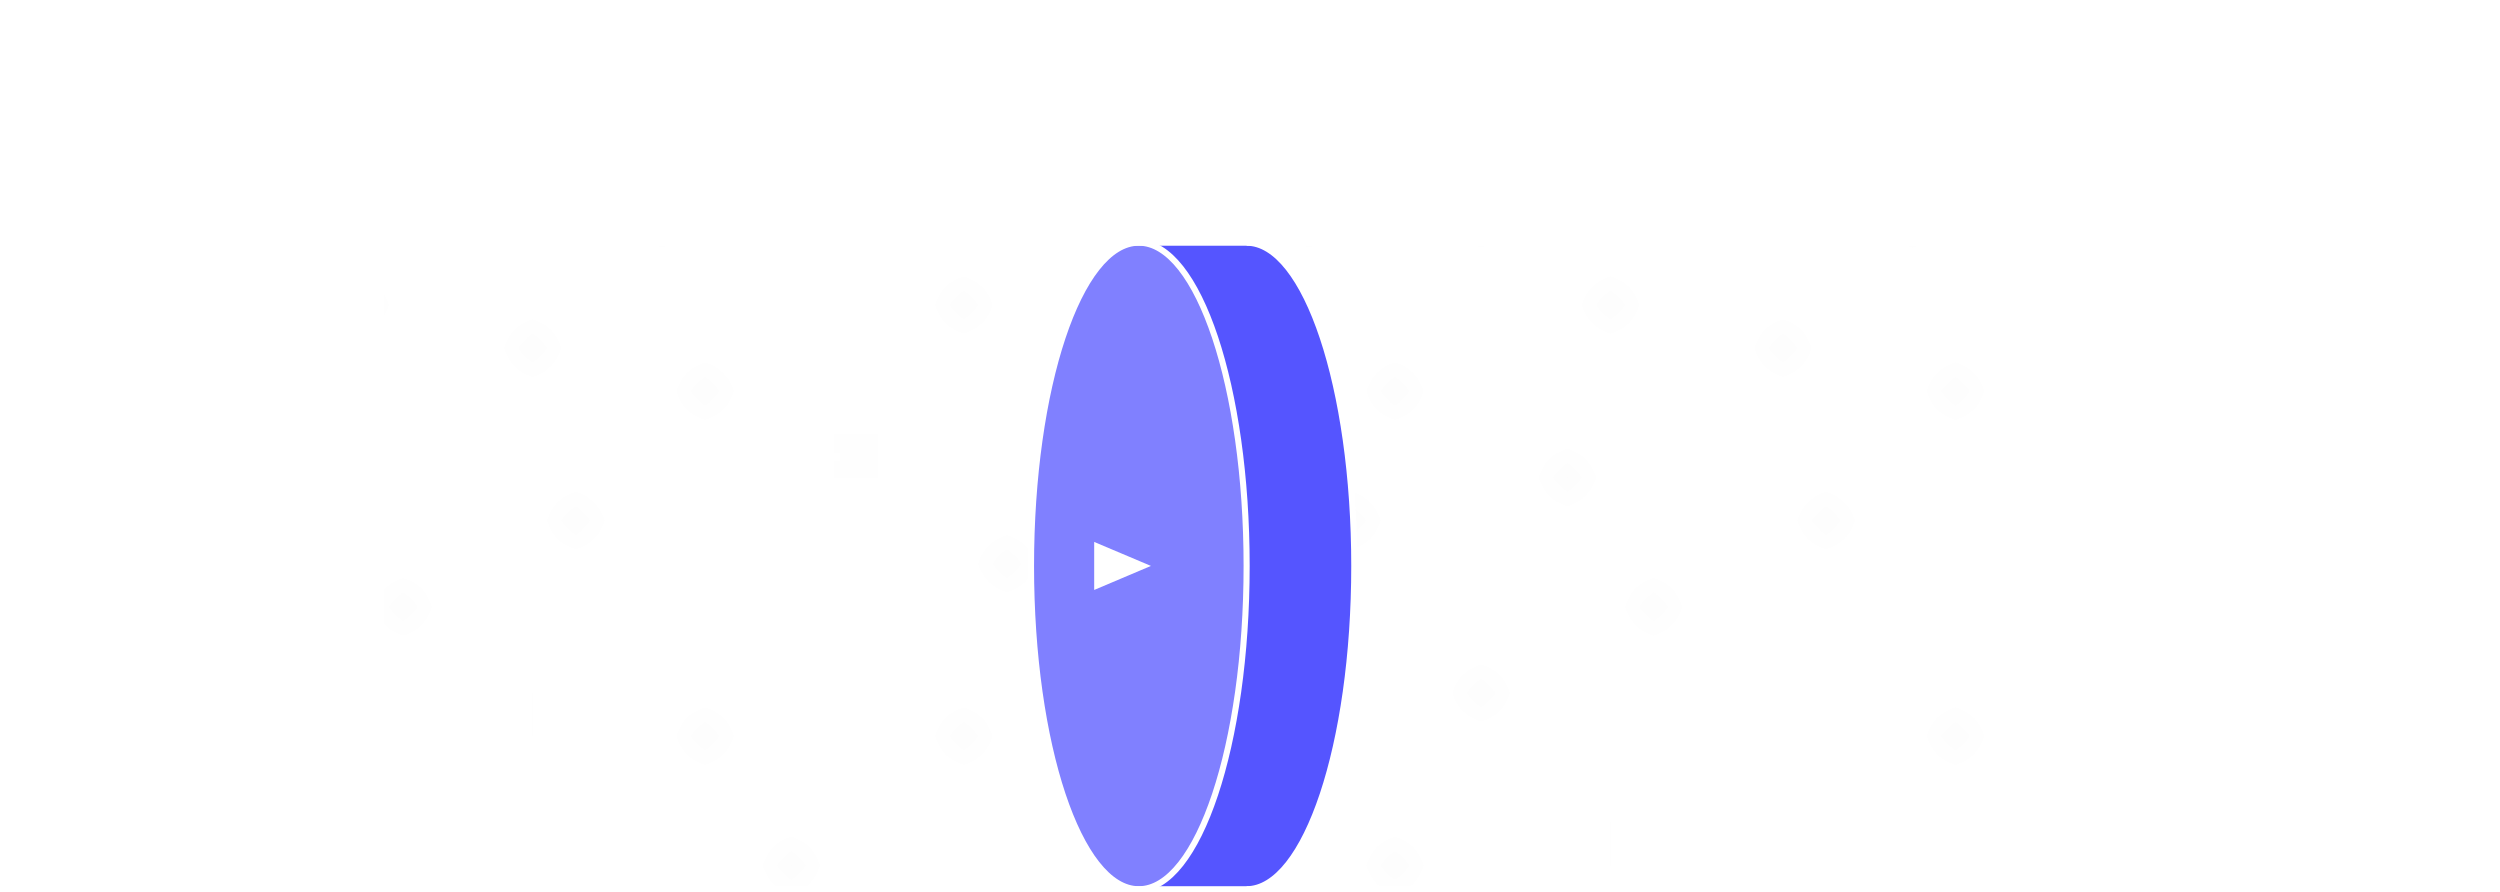 <?xml version="1.0" encoding="UTF-8" standalone="no"?>
<svg
   xmlns:svg="http://www.w3.org/2000/svg"
   xmlns="http://www.w3.org/2000/svg"
   xmlns:xlink="http://www.w3.org/1999/xlink"
   xmlns:sodipodi="http://sodipodi.sourceforge.net/DTD/sodipodi-0.dtd"
   xmlns:inkscape="http://www.inkscape.org/namespaces/inkscape"
   height="586.793"
   width="1644.053"
   inkscape:version="1.1-dev (b530929, 2020-05-03)"
   sodipodi:docname="plugFlow.svg"
   version="1.1"
   viewBox="0 0 1644.053 586.793"
   id="svg6">
  <sodipodi:namedview
     fit-margin-bottom="0"
     fit-margin-right="0"
     fit-margin-left="0"
     fit-margin-top="0"
     inkscape:current-layer="layer1"
     inkscape:cy="181.14507"
     inkscape:cx="847.16687"
     inkscape:zoom="0.72474739"
     showgrid="false"
     id="namedview1372"
     inkscape:window-height="480"
     inkscape:window-width="640"
     inkscape:pageshadow="2"
     inkscape:pageopacity="0"
     guidetolerance="10"
     gridtolerance="10"
     objecttolerance="10"
     borderopacity="1"
     bordercolor="#666666"
     pagecolor="#000000" />
  <defs
     id="defs1261">
    <pattern
       viewBox="0 0 28.3 28.3"
       patternUnits="userSpaceOnUse"
       patternTransform="matrix(28.35, 0, 0, -28.35, 204710.547, -243485.136)"
       height="28.3"
       width="28.3"
       data-name="rect1113 1 "
       id="rect1113_1_">
      <rect
         id="rect1188"
         style="fill:none"
         height="28.3"
         width="28.3" />
      <rect
         id="rect1190"
         style="fill:none"
         height="28.3"
         width="28.3" />
      <rect
         id="rect1192"
         style="fill:none"
         height="28.3"
         width="28.3" />
      <circle
         r="0.1"
         cy="26"
         cx="7.3"
         id="circle2167" />
      <circle
         r="0.1"
         cy="21.7"
         cx="8.6"
         id="circle2169" />
      <circle
         r="0.1"
         cy="21.5"
         cx="12.5"
         id="circle2171" />
      <circle
         r="0.1"
         cy="19.7"
         cx="5.2"
         id="circle2173" />
      <circle
         r="0.1"
         cy="24.4"
         cx="17.2"
         id="circle2175" />
      <circle
         r="0.1"
         cy="15.8"
         cx="16.5"
         id="circle2177" />
      <circle
         r="0.1"
         cy="16.8"
         cx="12.2"
         id="circle2179" />
      <circle
         r="0.1"
         cy="19.7"
         cx="15.7"
         id="circle2181" />
      <circle
         r="0.1"
         cy="12.6"
         cx="13.6"
         id="circle2183" />
      <circle
         r="0.1"
         cy="13.6"
         cx="7.6"
         id="circle2185" />
      <circle
         r="0.1"
         cy="24.2"
         cx="22.6"
         id="circle2187" />
      <circle
         r="0.1"
         cy="14"
         cx="20"
         id="circle2189" />
      <circle
         r="0.1"
         cy="25.8"
         cx="12.3"
         id="circle2191" />
      <circle
         r="0.1"
         cy="27.3"
         cx="20.2"
         id="circle2193" />
      <circle
         r="0.1"
         cy="25.3"
         cx="27.1"
         id="circle2195" />
      <circle
         r="0.1"
         cy="20.7"
         cx="19.9"
         id="circle2197" />
      <circle
         r="0.1"
         cy="20.7"
         cx="25.3"
         id="circle2199" />
      <circle
         r="0.1"
         cy="15.8"
         cx="26.4"
         id="circle2201" />
      <circle
         r="0.1"
         cy="17.3"
         cx="22.2"
         id="circle2203" />
      <circle
         r="0.1"
         cy="11.4"
         cx="23.4"
         id="circle2205" />
      <circle
         r="0.1"
         cy="7.2"
         cx="22.6"
         id="circle2207" />
      <circle
         r="0.1"
         cy="5.4"
         cx="26.5"
         id="circle2209" />
      <circle
         r="0.1"
         cy="1.9"
         cx="23.3"
         id="circle2211" />
      <circle
         r="0.1"
         cy="1.4"
         cx="27.4"
         id="circle2213" />
      <circle
         r="0.1"
         cy="10.8"
         cx="27.5"
         id="circle2215" />
      <circle
         r="0.1"
         cy="10.5"
         cx="9.6"
         id="circle2217" />
      <circle
         r="0.1"
         cy="5"
         cx="8.1"
         id="circle2219" />
      <circle
         r="0.1"
         cy="3.6"
         cx="13"
         id="circle2221" />
      <circle
         r="0.1"
         cy="0.9"
         cx="9"
         id="circle2223" />
      <circle
         r="0.1"
         cy="7.6"
         cx="16.3"
         id="circle2225" />
      <circle
         r="0.1"
         cy="9.8"
         cx="19"
         id="circle2227" />
      <circle
         r="0.1"
         cy="0.9"
         cx="16.2"
         id="circle2229" />
      <circle
         r="0.1"
         cy="4.6"
         cx="18.5"
         id="circle2231" />
      <circle
         r="0.1"
         cy="8"
         cx="12.4"
         id="circle2233" />
      <circle
         r="0.1"
         cy="7.7"
         cx="1.8"
         id="circle2235" />
      <circle
         r="0.1"
         cy="12.2"
         cx="2.4"
         id="circle2237" />
      <circle
         r="0.1"
         cy="4.2"
         cx="3.6"
         id="circle2239" />
      <circle
         r="0.1"
         cy="8.8"
         cx="5.6"
         id="circle2241" />
      <circle
         r="0.1"
         cy="19.3"
         cx="1.1"
         id="circle2243" />
      <circle
         r="0.1"
         cy="23.6"
         cx="3.3"
         id="circle2245" />
      <circle
         r="0.1"
         cy="28"
         cx="3.3"
         id="circle2247" />
      <circle
         r="0.1"
         cy="-0.3"
         cx="3.3"
         id="circle2249" />
      <circle
         r="0.1"
         cy="15.7"
         cx="3.7"
         id="circle2251" />
      <circle
         r="0.1"
         cy="17.6"
         cx="8.6"
         id="circle2253" />
    </pattern>
    <linearGradient
       gradientUnits="userSpaceOnUse"
       gradientTransform="matrix(2.83,0,0,-2.83,-705.063,988.87)"
       y2="218.849"
       x2="363.809"
       y1="218.849"
       x1="312.399"
       id="linear-gradient">
      <stop
         id="stop1239"
         stop-color="#fff"
         offset="0" />
      <stop
         id="stop1241"
         stop-color="#fff"
         offset="1" />
    </linearGradient>
    <linearGradient
       xlink:href="#linear-gradient"
       y2="218.849"
       x2="563.809"
       y1="218.849"
       x1="512.399"
       id="linear-gradient-2" />
    <linearGradient
       xlink:href="#linear-gradient"
       y2="218.849"
       x2="538.809"
       y1="218.849"
       x1="487.399"
       id="linear-gradient-3" />
    <linearGradient
       xlink:href="#linear-gradient"
       gradientTransform="matrix(2.83,0,0,-2.83,-705.063,996.271)"
       y2="293.972"
       x2="713.481"
       y1="293.972"
       x1="338.471"
       id="linear-gradient-4" />
    <linearGradient
       xlink:href="#linear-gradient"
       gradientTransform="matrix(2.83,0,0,-2.83,-705.063,996.271)"
       y2="143.725"
       x2="713.481"
       y1="143.725"
       x1="338.471"
       id="linear-gradient-5" />
    <linearGradient
       xlink:href="#linear-gradient"
       gradientTransform="matrix(2.83,0,0,-2.83,-705.063,996.271)"
       y2="218.849"
       x2="738.119"
       y1="218.849"
       x1="713.119"
       id="linear-gradient-6" />
    <linearGradient
       xlink:href="#linear-gradient"
       gradientTransform="matrix(2.83,0,0,-2.83,-109.973,996.271)"
       y2="218.859"
       x2="304.819"
       y1="218.859"
       x1="214.489"
       id="linear-gradient-7" />
    <linearGradient
       xlink:href="#linear-gradient"
       gradientTransform="matrix(0.75,0,0,-0.55,1027.555,-187.099)"
       y2="-1025.471"
       x2="-373.047"
       y1="-1025.471"
       x1="-463.377"
       id="linear-gradient-9" />
    <linearGradient
       xlink:href="#linear-gradient"
       gradientTransform="matrix(0.75,0,0,-0.55,1027.555,-187.099)"
       y2="-1025.474"
       x2="-373.047"
       y1="-1025.474"
       x1="-463.377"
       id="linear-gradient-10" />
    <linearGradient
       xlink:href="#linear-gradient"
       gradientTransform="matrix(2.83,0,0,-2.83,-1104.933,996.271)"
       y2="222.128"
       x2="480.319"
       y1="222.128"
       x1="389.989"
       id="linear-gradient-11" />
    <linearGradient
       xlink:href="#linear-gradient"
       gradientTransform="matrix(0.75,0,0,-0.55,398.575,-194.529)"
       y2="-1022.235"
       x2="-197.547"
       y1="-1022.235"
       x1="-287.877"
       id="linear-gradient-13" />
    <linearGradient
       xlink:href="#linear-gradient"
       gradientTransform="matrix(0.75,0,0,-0.55,398.575,-194.529)"
       y2="-1022.247"
       x2="-197.547"
       y1="-1022.247"
       x1="-287.877"
       id="linear-gradient-14" />
    <linearGradient
       xlink:href="#linear-gradient"
       gradientTransform="matrix(2.83,0,0,-2.83,676.257,996.271)"
       y2="218.859"
       x2="166.056"
       y1="218.859"
       x1="75.726"
       id="linear-gradient-15" />
    <linearGradient
       xlink:href="#linear-gradient"
       gradientTransform="matrix(0.75,0,0,-0.55,1524.585,-187.099)"
       y2="-1025.471"
       x2="-511.727"
       y1="-1025.471"
       x1="-602.057"
       id="linear-gradient-17" />
    <linearGradient
       xlink:href="#linear-gradient"
       gradientTransform="matrix(0.75,0,0,-0.55,1524.585,-187.099)"
       y2="-1025.474"
       x2="-511.727"
       y1="-1025.474"
       x1="-602.057"
       id="linear-gradient-18" />
    <linearGradient
       xlink:href="#linear-gradient"
       gradientTransform="matrix(2.83,0,0,-2.83,1664.377,996.271)"
       y2="218.859"
       x2="-8.161"
       y1="218.859"
       x1="-98.491"
       id="linear-gradient-19" />
    <linearGradient
       xlink:href="#linear-gradient"
       gradientTransform="matrix(0.75,0,0,-0.55,2149.245,-187.109)"
       y2="-1025.489"
       x2="-686.027"
       y1="-1025.489"
       x1="-776.357"
       id="linear-gradient-21" />
    <linearGradient
       xlink:href="#linear-gradient"
       gradientTransform="matrix(0.75,0,0,-0.55,2149.245,-187.109)"
       y2="-1025.492"
       x2="-686.027"
       y1="-1025.492"
       x1="-776.357"
       id="linear-gradient-22" />
    <linearGradient
       y2="218.849"
       x2="363.809"
       y1="218.849"
       x1="312.399"
       gradientTransform="matrix(2.83,0,0,-2.83,-705.063,988.87)"
       gradientUnits="userSpaceOnUse"
       id="linearGradient1476"
       xlink:href="#linear-gradient"
       inkscape:collect="always" />
  </defs>
  <g
     transform="translate(0,2.664)"
     id="layer1">
    <g
       style="font-style:normal;font-variant:normal;font-weight:normal;font-stretch:normal;font-size:56px;line-height:1.25;font-family:sans-serif;-inkscape-font-specification:'sans-serif, Normal';font-variant-ligatures:normal;font-variant-caps:normal;font-variant-numeric:normal;font-variant-east-asian:normal;fill:#000000;fill-opacity:1;stroke:none"
       id="text1433-8"
       aria-label="P">
      <path
         id="path1464"
         style="font-style:normal;font-variant:normal;font-weight:normal;font-stretch:normal;font-size:56px;font-family:sans-serif;-inkscape-font-specification:'sans-serif, Normal';font-variant-ligatures:normal;font-variant-caps:normal;font-variant-numeric:normal;font-variant-east-asian:normal;fill:#ffffff;fill-opacity:1"
         d="m 1207.036,9.997 q 0,2.707 -0.957,5.031 -0.93,2.297 -2.625,3.992 -2.106,2.105 -4.977,3.172 -2.871,1.039 -7.246,1.039 h -5.414 v 15.176 h -5.414 V -2.308 h 11.047 q 3.664,0 6.207,0.629 2.543,0.602 4.512,1.914 2.324,1.559 3.582,3.883 1.285,2.324 1.285,5.879 z m -5.633,0.137 q 0,-2.105 -0.738,-3.664 -0.738,-1.559 -2.242,-2.543 -1.312,-0.848 -3.008,-1.203 -1.668,-0.383 -4.238,-0.383 h -5.359 V 18.61 h 4.566 q 3.281,0 5.332,-0.574 2.051,-0.602 3.336,-1.887 1.285,-1.312 1.805,-2.762 0.547,-1.449 0.547,-3.254 z" />
    </g>
    <rect
       style="opacity:0.5;isolation:isolate;fill:url(#rect1113_1_)"
       height="425.2"
       width="1063"
       y="156.928"
       x="252.81"
       id="rect1113" />
    <ellipse
       style="fill:none;stroke:url(#linearGradient1476);stroke-width:4px;stroke-miterlimit:11.339"
       ry="212.6"
       rx="70.9"
       cy="369.528"
       cx="252.81"
       id="path823" />
    <ellipse
       style="fill:#5555ff;stroke:url(#linear-gradient-2);stroke-width:4px;stroke-miterlimit:11.339"
       ry="212.6"
       rx="70.9"
       cy="369.528"
       cx="819.71"
       id="ellipse827" />
    <rect
       style="fill:#5555ff"
       height="425.2"
       width="70.9"
       y="156.928"
       x="748.91"
       id="rect845" />
    <ellipse
       style="fill:#8080ff;stroke:url(#linear-gradient-3);stroke-width:4px;stroke-miterlimit:11.339"
       ry="212.6"
       rx="70.9"
       cy="369.528"
       cx="748.91"
       id="ellipse825" />
    <path
       style="fill:none;stroke:url(#linear-gradient-4);stroke-width:4px;stroke-miterlimit:11.339"
       transform="translate(0,-7.401)"
       d="m 252.81,164.33 h 1063"
       id="path831" />
    <path
       style="fill:none;stroke:url(#linear-gradient-5);stroke-width:4px;stroke-miterlimit:11.339"
       transform="translate(0,-7.401)"
       d="m 252.81,589.53 h 1063"
       id="path831-6" />
    <path
       style="fill:none;stroke:url(#linear-gradient-6);stroke-width:4px;stroke-miterlimit:11.339"
       transform="translate(0,-7.401)"
       d="m 1315.81,164.33 c 38,0 68.9,95.2 68.9,212.6 v 0 c 0,117.4 -30.8,212.6 -68.9,212.6 v 0"
       id="path849" />
    <g
       id="g857">
      <path
         style="fill:url(#linear-gradient-7);stroke:url(#linear-gradient-7);stroke-width:4px;stroke-miterlimit:11.339"
         transform="translate(0,-7.401)"
         d="m 497.48,376.9 h 225.2"
         id="path851" />
      <path
         style="fill:url(#linear-gradient-9);stroke:url(#linear-gradient-10);stroke-width:6.239px"
         transform="translate(0,-7.401)"
         d="M 748.88,376.9 722.68,388 V 365.82 Z"
         id="path853" />
    </g>
    <g
       id="g871-9">
      <g
         id="g857-9">
        <path
           style="fill:url(#linear-gradient-11);stroke:url(#linear-gradient-11);stroke-width:4px;stroke-miterlimit:11.339"
           transform="translate(0,-7.401)"
           d="M 0,367.65 H 225.2"
           id="path851-2" />
        <path
           style="fill:url(#linear-gradient-13);stroke:url(#linear-gradient-14);stroke-width:6.239px"
           transform="translate(0,-7.401)"
           d="m 251.38,367.65 -26.2,11.1 v -22.1 z"
           id="path853-7" />
      </g>
      <path
         id="path1277"
         style="fill:#ffffff"
         transform="translate(0,-7.401)"
         d="m 4.92,327.27 v -42.95 h 29 v 5.07 H 10.61 v 13.3 h 20.15 v 5.07 H 10.61 v 19.51 z" />
      <path
         id="path1279"
         style="fill:#ffffff"
         transform="translate(0,-7.401)"
         d="m 36.6,347.25 9.62,-25 h 3.57 l 10.24,25 h -3.77 l -2.92,-7.59 H 42.87 l -2.75,7.59 z m 7.22,-10.28 h 8.49 l -2.61,-6.94 q -1.2,-3.21 -1.78,-5.21 a 32.235,32.235 0 0 1 -1.35,4.78 z" />
      <path
         id="path1281"
         style="fill:#ffffff"
         transform="translate(0,-7.401)"
         d="m 63.09,347.25 v -3.5 h 3.5 v 3.5 a 6.26,6.26 0 0 1 -0.68,3.11 4.429,4.429 0 0 1 -2.17,1.84 l -0.85,-1.31 a 3,3 0 0 0 1.43,-1.26 5.264,5.264 0 0 0 0.51,-2.38 z" />
      <path
         id="path1283"
         style="fill:#ffffff"
         transform="translate(0,-7.401)"
         d="m 71.15,334.9 a 22.9,22.9 0 0 1 0.92,-7.15 8.866,8.866 0 0 1 2.71,-4.18 7,7 0 0 1 4.54,-1.46 7.384,7.384 0 0 1 3.53,0.81 6.685,6.685 0 0 1 2.51,2.34 12.686,12.686 0 0 1 1.56,3.72 25.052,25.052 0 0 1 0.56,5.92 23,23 0 0 1 -0.9,7.11 9,9 0 0 1 -2.71,4.19 7,7 0 0 1 -4.55,1.47 6.873,6.873 0 0 1 -5.69,-2.59 q -2.47,-3.13 -2.48,-10.18 z m 3.16,0 q 0,6.169 1.44,8.21 a 4.13,4.13 0 0 0 7.13,0 q 1.44,-2.051 1.44,-8.2 0,-6.149 -1.44,-8.22 a 4.289,4.289 0 0 0 -3.6,-2 4,4 0 0 0 -3.38,1.79 q -1.59,2.25 -1.59,8.42 z" />
      <path
         id="path1285"
         style="fill:#ffffff"
         transform="translate(0,-7.401)"
         d="m 526.81,327.27 v -42.95 h 29 v 5.07 h -23.32 v 13.3 h 20.16 v 5.07 h -20.16 v 19.51 z" />
      <path
         id="path1287"
         style="fill:#ffffff"
         transform="translate(0,-7.401)"
         d="m 558.49,347.25 9.61,-25 h 3.57 l 10.25,25 h -3.77 l -2.92,-7.59 h -10.47 l -2.76,7.59 z m 7.22,-10.28 h 8.49 l -2.61,-6.94 q -1.2,-3.16 -1.78,-5.19 a 32.235,32.235 0 0 1 -1.35,4.78 z" />
      <path
         id="path1289"
         style="fill:#ffffff"
         transform="translate(0,-7.401)"
         d="m 1103,327.27 v -42.95 h 29 v 5.07 h -23.29 v 13.3 h 20.15 v 5.07 h -20.15 v 19.51 z" />
      <path
         id="path1291"
         style="fill:#ffffff"
         transform="translate(0,-7.401)"
         d="m 1134.63,347.25 9.62,-25 h 3.57 l 10.25,25 h -3.78 l -2.92,-7.59 h -10.47 l -2.75,7.59 z m 7.23,-10.28 h 8.48 l -2.61,-6.94 q -1.2,-3.15 -1.77,-5.19 a 31.843,31.843 0 0 1 -1.35,4.78 z" />
      <path
         id="path1293"
         style="fill:#ffffff"
         transform="translate(0,-7.401)"
         d="M 1189.71,320.32 V 308.55 H 1178 v -4.92 h 11.69 v -11.69 h 5 v 11.69 h 11.69 v 4.92 h -11.69 v 11.77 z" />
      <path
         id="path1295"
         style="fill:#ffffff"
         transform="translate(0,-7.401)"
         d="m 1250.53,327.27 v -3.93 a 9.66,9.66 0 0 1 -8.7,4.63 12.188,12.188 0 0 1 -6.84,-2 13.5,13.5 0 0 1 -4.83,-5.73 19.844,19.844 0 0 1 -1.72,-8.45 22.012,22.012 0 0 1 1.56,-8.45 12.218,12.218 0 0 1 4.65,-5.82 12.524,12.524 0 0 1 6.95,-2 10.377,10.377 0 0 1 8.58,4.28 v -15.48 h 5.25 v 42.95 z m -16.67,-15.53 c 0,4 0.84,7 2.52,8.94 a 7.6,7.6 0 0 0 5.95,3 7.509,7.509 0 0 0 5.88,-2.83 c 1.61,-1.89 2.41,-4.76 2.41,-8.63 q 0,-6.39 -2.46,-9.37 a 7.538,7.538 0 0 0 -6.06,-3 7.29,7.29 0 0 0 -5.88,2.87 q -2.35,2.829 -2.36,9.02 z" />
      <path
         id="path1297"
         style="fill:#ffffff"
         transform="translate(0,-7.401)"
         d="m 1264.68,327.27 v -42.95 h 29 v 5.07 h -23.29 v 13.3 h 20.15 v 5.07 h -20.15 v 19.51 z" />
      <path
         id="path1299"
         style="fill:#ffffff"
         transform="translate(0,-7.401)"
         d="m 1296.36,347.25 9.62,-25 h 3.57 l 10.24,25 H 1316 l -2.92,-7.59 h -10.47 l -2.75,7.59 z m 7.23,-10.28 h 8.48 l -2.61,-6.94 q -1.2,-3.15 -1.78,-5.19 a 30.718,30.718 0 0 1 -1.34,4.78 z" />
    </g>
    <g
       id="g857-0">
      <path
         style="fill:url(#linear-gradient-15);stroke:url(#linear-gradient-15);stroke-width:4px;stroke-miterlimit:11.339"
         transform="translate(0,-7.401)"
         d="m 890.56,376.9 h 225.2"
         id="path851-5" />
      <path
         style="fill:url(#linear-gradient-17);stroke:url(#linear-gradient-18);stroke-width:6.239px"
         transform="translate(0,-7.401)"
         d="M 1142,376.9 1115.8,388 V 365.82 Z"
         id="path853-4" />
    </g>
    <g
       id="g857-0-0">
      <path
         style="fill:url(#linear-gradient-19);stroke:url(#linear-gradient-19);stroke-width:4px;stroke-miterlimit:11.339"
         transform="translate(0,-7.401)"
         d="m 1384.65,376.9 h 225.2"
         id="path851-5-2" />
      <path
         style="fill:url(#linear-gradient-21);stroke:url(#linear-gradient-22);stroke-width:6.239px"
         transform="translate(0,-7.401)"
         d="m 1636.05,376.9 -26.2,11.1 v -22.18 z"
         id="path853-4-8" />
    </g>
    <path
       id="path1308"
       style="fill:#ffffff"
       transform="translate(0,-7.401)"
       d="M 433.73,114.29 417.09,71.34 h 6.16 l 11.16,31.2 q 1.35,3.75 2.25,7 c 0.67,-2.34 1.44,-4.69 2.32,-7 l 11.6,-31.2 h 5.8 l -16.82,43 z" />
    <path
       id="path1310"
       style="fill:#ffffff"
       transform="translate(0,-7.401)"
       d="m 505.22,89.04 h -28.36 v -4.93 h 28.36 z m 0,13 h -28.36 v -4.89 h 28.36 z" />
    <path
       id="path1312"
       style="fill:#ffffff"
       transform="translate(0,-7.401)"
       d="m 547.58,114.29 h -5.27 v -33.6 a 27.345,27.345 0 0 1 -5,3.63 34.919,34.919 0 0 1 -5.55,2.72 v -5.09 a 32.112,32.112 0 0 0 7.74,-5 19.819,19.819 0 0 0 4.68,-5.75 h 3.4 z" />
    <path
       id="path1314"
       style="fill:#ffffff"
       transform="translate(0,-7.401)"
       d="m 561.09,93.11 a 39.111,39.111 0 0 1 1.57,-12.29 15.207,15.207 0 0 1 4.65,-7.17 11.92,11.92 0 0 1 7.78,-2.52 12.673,12.673 0 0 1 6.07,1.4 11.529,11.529 0 0 1 4.3,4 21.522,21.522 0 0 1 2.67,6.39 42.649,42.649 0 0 1 1,10.15 39.231,39.231 0 0 1 -1.56,12.2 15.2,15.2 0 0 1 -4.64,7.18 11.9,11.9 0 0 1 -7.81,2.53 11.77,11.77 0 0 1 -9.75,-4.45 q -4.29,-5.33 -4.28,-17.42 z m 5.42,0 q 0,10.579 2.47,14.07 a 7.07,7.07 0 0 0 12.22,0 q 2.47,-3.51 2.48,-14.06 0.01,-10.55 -2.48,-14.1 a 7.34,7.34 0 0 0 -6.2,-3.49 6.747,6.747 0 0 0 -5.8,3.08 q -2.689,3.92 -2.69,14.5 z" />
    <path
       id="path1316"
       style="fill:#ffffff"
       transform="translate(0,-7.401)"
       d="m 616.22,102.89 5.19,0.68 a 13.479,13.479 0 0 1 -4.35,8.39 12.676,12.676 0 0 1 -8.6,3 13.371,13.371 0 0 1 -10.27,-4.14 c -2.59,-2.79 -3.88,-6.77 -3.88,-12 a 21.712,21.712 0 0 1 1.69,-8.79 11.648,11.648 0 0 1 5.08,-5.67 15.094,15.094 0 0 1 7.43,-1.89 12.907,12.907 0 0 1 8.29,2.57 11.712,11.712 0 0 1 4.13,7.28 l -5.12,0.79 a 8.561,8.561 0 0 0 -2.6,-4.72 6.728,6.728 0 0 0 -4.51,-1.57 8.178,8.178 0 0 0 -6.48,2.86 q -2.49,2.85 -2.49,9 0,6.15 2.4,9.11 a 7.8,7.8 0 0 0 6.27,2.85 7.412,7.412 0 0 0 5.19,-1.91 9.473,9.473 0 0 0 2.63,-5.84 z" />
    <path
       id="path1318"
       style="fill:#ffffff"
       transform="translate(0,-7.401)"
       d="M 625.92,114.29 V 83.18 h 4.72 v 4.36 a 11.108,11.108 0 0 1 3.9,-3.68 10.992,10.992 0 0 1 5.53,-1.39 10.186,10.186 0 0 1 5.67,1.44 7.626,7.626 0 0 1 3.12,4 q 3.69,-5.44 9.61,-5.45 4.63,0 7.12,2.57 2.49,2.57 2.49,7.89 v 21.37 h -5.24 v -19.6 a 14.473,14.473 0 0 0 -0.52,-4.56 4.439,4.439 0 0 0 -1.86,-2.24 5.851,5.851 0 0 0 -3.16,-0.85 7.337,7.337 0 0 0 -5.45,2.19 q -2.179,2.18 -2.17,7 v 18.06 h -5.27 V 94.07 a 8.881,8.881 0 0 0 -1.29,-5.25 4.888,4.888 0 0 0 -4.22,-1.76 7.613,7.613 0 0 0 -4.12,1.18 6.663,6.663 0 0 0 -2.78,3.4 19.544,19.544 0 0 0 -0.84,6.51 v 16.14 z" />
    <path
       id="path1320"
       style="fill:#ffffff"
       transform="translate(0,-7.401)"
       d="m 672.91,87.07 4.28,-0.44 a 4.636,4.636 0 0 0 1.52,2.41 5.144,5.144 0 0 0 3,0.87 4.782,4.782 0 0 0 3.29,-1.09 3.579,3.579 0 0 0 1.26,-2.75 2.92,2.92 0 0 0 -1,-2.35 5.768,5.768 0 0 0 -3.61,-0.87 8.349,8.349 0 0 0 -1,0.05 H 680 l 0.65,-3.22 a 5.4,5.4 0 0 0 3.47,-0.85 2.672,2.672 0 0 0 1.1,-2.14 2.33,2.33 0 0 0 -0.88,-1.84 3.888,3.888 0 0 0 -2.61,-0.77 4.4,4.4 0 0 0 -2.56,0.65 5,5 0 0 0 -1.6,2.34 l -4.19,-0.67 a 8.906,8.906 0 0 1 3,-4.34 9.62,9.62 0 0 1 5.41,-1.24 c 2.81,0 4.86,0.53 6.14,1.57 a 4.85,4.85 0 0 1 1.92,3.91 4.393,4.393 0 0 1 -1,2.87 5.862,5.862 0 0 1 -3,1.82 7,7 0 0 1 3.84,2.12 5.276,5.276 0 0 1 1.23,3.47 6.144,6.144 0 0 1 -2.31,4.75 9.772,9.772 0 0 1 -6.59,2 10.329,10.329 0 0 1 -6.27,-1.62 7.431,7.431 0 0 1 -2.84,-4.64 z" />
    <path
       id="path1322"
       style="fill:#ffffff"
       transform="translate(0,-7.401)"
       d="M 866.936,77.588 V 72.2 h 16.471 v 5.391 z" />
    <path
       id="path1324"
       style="fill:#ffffff"
       transform="translate(0,-7.401)"
       d="M 889.275,90.694 V 59.062 h 4.825 v 4.8 a 13.088,13.088 0 0 1 3.41,-4.438 5.96,5.96 0 0 1 3.441,-1.072 10.453,10.453 0 0 1 5.509,1.728 l -1.846,4.974 a 7.667,7.667 0 0 0 -3.932,-1.162 5.106,5.106 0 0 0 -3.157,1.058 5.71,5.71 0 0 0 -2,2.933 20.881,20.881 0 0 0 -0.894,6.255 v 16.556 z" />
    <path
       id="path1326"
       style="fill:#ffffff"
       transform="translate(0,-7.401)"
       d="m 905.575,111.007 9.776,-25.457 h 3.629 l 10.42,25.457 h -3.838 l -2.969,-7.71 h -10.645 l -2.8,7.71 z m 7.344,-10.454 h 8.631 l -2.657,-7.05 q -1.215,-3.212 -1.806,-5.279 a 32.335,32.335 0 0 1 -1.372,4.862 z" />
    <path
       id="path1328"
       style="fill:#ffffff"
       transform="translate(0,-7.401)"
       d="m 961.574,65.019 h -28.832 v -5 h 28.832 z m 0,13.254 h -28.832 v -5 h 28.832 z" />
    <path
       id="path1330"
       style="fill:#ffffff"
       transform="translate(0,-7.401)"
       d="M 1104.433,44.624 V 7.4 H 1109 v 21.228 l 10.817,-10.969 h 5.916 l -10.309,10 11.35,16.961 h -5.637 l -8.912,-13.787 -3.225,3.1 v 10.691 z" />
    <path
       id="path1334"
       style="fill:#ffffff"
       transform="translate(0,-7.401)"
       d="m 1155.856,61.94 8.333,-21.7 h 3.1 l 8.881,21.7 h -3.272 l -2.531,-6.572 h -9.073 l -2.384,6.572 z m 6.261,-8.911 h 7.357 l -2.265,-6.01 q -1.036,-2.739 -1.54,-4.5 a 27.8,27.8 0 0 1 -1.168,4.145 z" />
    <path
       id="path1338"
       style="fill:#ffffff"
       transform="translate(0,-7.401)"
       d="m 1207.261,61.94 v -21.7 h 8.142 a 10.081,10.081 0 0 1 3.989,0.659 5.135,5.135 0 0 1 2.354,2.028 5.347,5.347 0 0 1 0.85,2.864 4.913,4.913 0 0 1 -0.755,2.62 5.383,5.383 0 0 1 -2.279,1.984 5.666,5.666 0 0 1 3.027,1.969 5.277,5.277 0 0 1 1.059,3.286 6.324,6.324 0 0 1 -0.645,2.834 5.488,5.488 0 0 1 -1.59,2.021 6.646,6.646 0 0 1 -2.376,1.073 14.44,14.44 0 0 1 -3.5,0.363 z m 2.871,-12.583 h 4.693 a 10.473,10.473 0 0 0 2.739,-0.251 3.043,3.043 0 0 0 1.65,-1.081 3.11,3.11 0 0 0 0.555,-1.894 3.489,3.489 0 0 0 -0.518,-1.9 2.616,2.616 0 0 0 -1.48,-1.125 12.331,12.331 0 0 0 -3.3,-0.3 h -4.338 z m 0,10.022 h 5.4 a 12.315,12.315 0 0 0 1.954,-0.1 4.662,4.662 0 0 0 1.658,-0.592 3.146,3.146 0 0 0 1.1,-1.206 3.777,3.777 0 0 0 0.429,-1.828 3.6,3.6 0 0 0 -0.622,-2.109 3.274,3.274 0 0 0 -1.724,-1.259 10.717,10.717 0 0 0 -3.175,-0.363 h -5.019 z" />
    <path
       id="path1340"
       style="fill:#ffffff"
       transform="translate(0,-7.401)"
       d="m 1006.062,135.777 a 45.684,45.684 0 0 1 -6.4,-11.172 35.058,35.058 0 0 1 -0.662,-24.832 48.68,48.68 0 0 1 7.059,-12.8 h 3.275 q -3.071,5.281 -4.062,7.541 a 41.3,41.3 0 0 0 -2.438,7.313 42.512,42.512 0 0 0 -1.091,9.546 q 0,12.215 7.591,24.4 z" />
    <path
       id="path1342"
       style="fill:#ffffff"
       transform="translate(0,-7.401)"
       d="m 1030.589,124.833 h -4.57 V 95.71 a 23.592,23.592 0 0 1 -4.329,3.149 30.577,30.577 0 0 1 -4.812,2.361 V 96.8 a 27.6,27.6 0 0 0 6.7,-4.367 17.159,17.159 0 0 0 4.062,-4.977 h 2.945 z" />
    <path
       id="path1344"
       style="fill:#ffffff"
       transform="translate(0,-7.401)"
       d="m 1053.162,118.816 v -10.207 h -10.131 v -4.266 h 10.131 V 94.212 h 4.316 v 10.131 h 10.131 v 4.266 h -10.131 v 10.207 z" />
    <path
       id="path1346"
       style="fill:#ffffff"
       transform="translate(0,-7.401)"
       d="M 1074.312,124.833 V 87.611 h 4.926 v 18.459 l 18.484,-18.459 h 6.678 l -15.615,15.082 16.3,22.14 h -6.5 l -13.253,-18.839 -6.094,5.941 v 12.9 z" />
    <path
       id="path1348"
       style="fill:#ffffff"
       transform="translate(0,-7.401)"
       d="m 1105.143,142.149 8.333,-21.7 h 3.095 l 8.881,21.7 h -3.272 l -2.531,-6.572 h -9.073 l -2.384,6.572 z m 6.261,-8.911 h 7.357 l -2.264,-6.01 q -1.038,-2.737 -1.54,-4.5 a 27.772,27.772 0 0 1 -1.169,4.145 z" />
    <path
       id="path1352"
       style="fill:#ffffff"
       transform="translate(0,-7.401)"
       d="m 1154.284,142.149 8.333,-21.7 h 3.094 l 8.881,21.7 h -3.271 l -2.531,-6.572 h -9.074 l -2.383,6.572 z m 6.26,-8.911 h 7.358 l -2.265,-6.01 q -1.036,-2.737 -1.54,-4.5 a 27.653,27.653 0 0 1 -1.169,4.145 z" />
    <path
       id="path1354"
       style="fill:#ffffff"
       transform="translate(0,-7.401)"
       d="m 1187.574,118.816 v -10.207 h -10.131 v -4.266 h 10.131 V 94.212 h 4.316 v 10.131 h 10.131 v 4.266 h -10.131 v 10.207 z" />
    <path
       id="path1356"
       style="fill:#ffffff"
       transform="translate(0,-7.401)"
       d="M 1208.724,124.833 V 87.611 h 4.926 v 18.459 l 18.484,-18.459 h 6.678 l -15.612,15.082 16.3,22.14 h -6.5 l -13.254,-18.839 -6.094,5.941 v 12.9 z" />
    <path
       id="path1358"
       style="fill:#ffffff"
       transform="translate(0,-7.401)"
       d="m 1241.82,142.149 v -21.7 h 8.141 a 10.085,10.085 0 0 1 3.99,0.658 5.133,5.133 0 0 1 2.353,2.028 5.343,5.343 0 0 1 0.851,2.865 4.915,4.915 0 0 1 -0.755,2.62 5.4,5.4 0 0 1 -2.279,1.984 5.669,5.669 0 0 1 3.027,1.968 5.277,5.277 0 0 1 1.059,3.286 6.328,6.328 0 0 1 -0.645,2.835 5.486,5.486 0 0 1 -1.591,2.02 6.647,6.647 0 0 1 -2.376,1.074 14.439,14.439 0 0 1 -3.5,0.362 z m 2.871,-12.582 h 4.692 a 10.467,10.467 0 0 0 2.74,-0.252 3.042,3.042 0 0 0 1.65,-1.08 3.115,3.115 0 0 0 0.555,-1.9 3.494,3.494 0 0 0 -0.518,-1.9 2.622,2.622 0 0 0 -1.48,-1.125 12.379,12.379 0 0 0 -3.3,-0.3 h -4.338 z m 0,10.021 h 5.4 a 12.465,12.465 0 0 0 1.954,-0.1 4.694,4.694 0 0 0 1.659,-0.592 3.151,3.151 0 0 0 1.094,-1.206 3.781,3.781 0 0 0 0.43,-1.829 3.6,3.6 0 0 0 -0.622,-2.109 3.271,3.271 0 0 0 -1.725,-1.258 10.679,10.679 0 0 0 -3.175,-0.363 h -5.018 z" />
    <path
       id="path1362"
       style="fill:#ffffff"
       transform="translate(0,-7.401)"
       d="m 1290.959,142.149 v -21.7 h 8.142 a 10.083,10.083 0 0 1 3.989,0.658 5.141,5.141 0 0 1 2.354,2.028 5.35,5.35 0 0 1 0.85,2.865 4.923,4.923 0 0 1 -0.754,2.62 5.393,5.393 0 0 1 -2.28,1.984 5.667,5.667 0 0 1 3.028,1.968 5.277,5.277 0 0 1 1.058,3.286 6.341,6.341 0 0 1 -0.644,2.835 5.486,5.486 0 0 1 -1.591,2.02 6.647,6.647 0 0 1 -2.376,1.074 14.439,14.439 0 0 1 -3.5,0.362 z m 2.872,-12.582 h 4.692 a 10.463,10.463 0 0 0 2.739,-0.252 3.041,3.041 0 0 0 1.651,-1.08 3.115,3.115 0 0 0 0.554,-1.9 3.5,3.5 0 0 0 -0.517,-1.9 2.621,2.621 0 0 0 -1.481,-1.125 12.369,12.369 0 0 0 -3.3,-0.3 h -4.337 z m 0,10.021 h 5.4 a 12.465,12.465 0 0 0 1.954,-0.1 4.681,4.681 0 0 0 1.658,-0.592 3.145,3.145 0 0 0 1.1,-1.206 3.781,3.781 0 0 0 0.43,-1.829 3.6,3.6 0 0 0 -0.622,-2.109 3.279,3.279 0 0 0 -1.725,-1.258 10.679,10.679 0 0 0 -3.175,-0.363 h -5.018 z" />
    <path
       id="path1364"
       style="fill:#ffffff"
       transform="translate(0,-7.401)"
       d="m 1315.383,135.777 h -3.275 q 7.592,-12.187 7.592,-24.4 a 41.748,41.748 0 0 0 -1.092,-9.47 39.816,39.816 0 0 0 -2.412,-7.313 85.888,85.888 0 0 0 -4.088,-7.617 h 3.275 a 48.68,48.68 0 0 1 7.059,12.8 34.978,34.978 0 0 1 -0.673,24.832 46.512,46.512 0 0 1 -6.386,11.168 z" />
    <path
       id="path1366"
       style="fill:#ffffff"
       transform="translate(0,-7.401)"
       d="m 1341.538,104.957 v 2.561 h -14.344 a 4.709,4.709 0 0 1 0.31,-1.851 9.827,9.827 0 0 1 1.754,-2.886 27.457,27.457 0 0 1 3.487,-3.286 29.558,29.558 0 0 0 4.781,-4.6 5.5,5.5 0 0 0 1.243,-3.2 3.563,3.563 0 0 0 -1.132,-2.672 4.085,4.085 0 0 0 -2.953,-1.087 4.16,4.16 0 0 0 -3.079,1.154 4.37,4.37 0 0 0 -1.17,3.2 L 1327.7,92 a 6.737,6.737 0 0 1 2.117,-4.67 7.218,7.218 0 0 1 4.929,-1.606 6.877,6.877 0 0 1 4.944,1.732 5.683,5.683 0 0 1 1.821,4.292 6.494,6.494 0 0 1 -0.533,2.561 9.939,9.939 0 0 1 -1.768,2.65 43.1,43.1 0 0 1 -4.109,3.819 q -2.4,2.015 -3.079,2.732 a 8.71,8.71 0 0 0 -1.125,1.443 z" />
    <line
       id="line1368"
       style="fill:none;stroke:#ffffff;stroke-width:4px;stroke-miterlimit:10"
       y2="65.818"
       x2="1340.07"
       y1="65.818"
       x1="993.9" />
    <g
       style="font-style:normal;font-variant:normal;font-weight:normal;font-stretch:normal;font-size:56px;line-height:1.25;font-family:sans-serif;-inkscape-font-specification:'sans-serif, Normal';font-variant-ligatures:normal;font-variant-caps:normal;font-variant-numeric:normal;font-variant-east-asian:normal;fill:#000000;fill-opacity:1;stroke:none"
       id="text1433"
       aria-label="P">
      <path
         id="path1467"
         style="font-style:normal;font-variant:normal;font-weight:normal;font-stretch:normal;font-size:56px;font-family:sans-serif;-inkscape-font-specification:'sans-serif, Normal';font-variant-ligatures:normal;font-variant-caps:normal;font-variant-numeric:normal;font-variant-east-asian:normal;fill:#ffffff;fill-opacity:1"
         d="m 1161.428,9.641 q 0,2.707 -0.957,5.031 -0.93,2.297 -2.625,3.992 -2.106,2.105 -4.977,3.172 -2.871,1.039 -7.246,1.039 h -5.414 v 15.176 h -5.414 V -2.664 h 11.047 q 3.664,0 6.207,0.629 2.543,0.602 4.512,1.914 2.324,1.559 3.582,3.883 1.285,2.324 1.285,5.879 z m -5.633,0.137 q 0,-2.105 -0.738,-3.664 -0.738,-1.559 -2.242,-2.543 -1.312,-0.848 -3.008,-1.203 -1.668,-0.383 -4.238,-0.383 h -5.359 V 18.254 h 4.566 q 3.281,0 5.332,-0.574 2.051,-0.602 3.336,-1.887 1.285,-1.312 1.805,-2.762 0.547,-1.449 0.547,-3.254 z" />
    </g>
    <g
       style="font-style:normal;font-variant:normal;font-weight:normal;font-stretch:normal;font-size:56px;line-height:1.25;font-family:sans-serif;-inkscape-font-specification:'sans-serif, Normal';font-variant-ligatures:normal;font-variant-caps:normal;font-variant-numeric:normal;font-variant-east-asian:normal;fill:#000000;fill-opacity:1;stroke:none"
       id="text1433-0"
       aria-label="P">
      <path
         id="path1470"
         style="font-style:normal;font-variant:normal;font-weight:normal;font-stretch:normal;font-size:56px;font-family:sans-serif;-inkscape-font-specification:'sans-serif, Normal';font-variant-ligatures:normal;font-variant-caps:normal;font-variant-numeric:normal;font-variant-east-asian:normal;fill:#ffffff;fill-opacity:1"
         d="m 1156.79,91.465 q 0,2.707 -0.957,5.031 -0.93,2.297 -2.625,3.992 -2.105,2.105 -4.976,3.172 -2.871,1.039 -7.246,1.039 h -5.414 v 15.176 h -5.414 V 79.16 h 11.047 q 3.664,0 6.207,0.629 2.543,0.602 4.512,1.914 2.324,1.559 3.582,3.883 1.285,2.324 1.285,5.879 z m -5.633,0.137 q 0,-2.105 -0.738,-3.664 -0.738,-1.559 -2.242,-2.543 -1.312,-0.848 -3.008,-1.203 -1.668,-0.383 -4.238,-0.383 h -5.359 v 16.27 h 4.566 q 3.281,0 5.332,-0.574 2.051,-0.602 3.336,-1.887 1.285,-1.312 1.805,-2.762 0.547,-1.449 0.547,-3.254 z" />
    </g>
    <g
       style="font-style:normal;font-variant:normal;font-weight:normal;font-stretch:normal;font-size:56px;line-height:1.25;font-family:sans-serif;-inkscape-font-specification:'sans-serif, Normal';font-variant-ligatures:normal;font-variant-caps:normal;font-variant-numeric:normal;font-variant-east-asian:normal;fill:#000000;fill-opacity:1;stroke:none"
       id="text1433-4"
       aria-label="P">
      <path
         id="path1473"
         style="font-style:normal;font-variant:normal;font-weight:normal;font-stretch:normal;font-size:56px;font-family:sans-serif;-inkscape-font-specification:'sans-serif, Normal';font-variant-ligatures:normal;font-variant-caps:normal;font-variant-numeric:normal;font-variant-east-asian:normal;fill:#ffffff;fill-opacity:1"
         d="m 1289.479,91.952 q 0,2.707 -0.957,5.031 -0.93,2.297 -2.625,3.992 -2.106,2.105 -4.976,3.172 -2.871,1.039 -7.246,1.039 h -5.414 v 15.176 h -5.414 V 79.648 h 11.047 q 3.664,0 6.207,0.629 2.543,0.602 4.512,1.914 2.324,1.559 3.582,3.883 1.285,2.324 1.285,5.879 z m -5.633,0.137 q 0,-2.105 -0.738,-3.664 -0.738,-1.559 -2.242,-2.543 -1.312,-0.848 -3.008,-1.203 -1.668,-0.383 -4.238,-0.383 h -5.359 v 16.27 h 4.566 q 3.281,0 5.332,-0.574 2.051,-0.602 3.336,-1.887 1.285,-1.312 1.805,-2.762 0.547,-1.449 0.547,-3.254 z" />
    </g>
  </g>
</svg>
